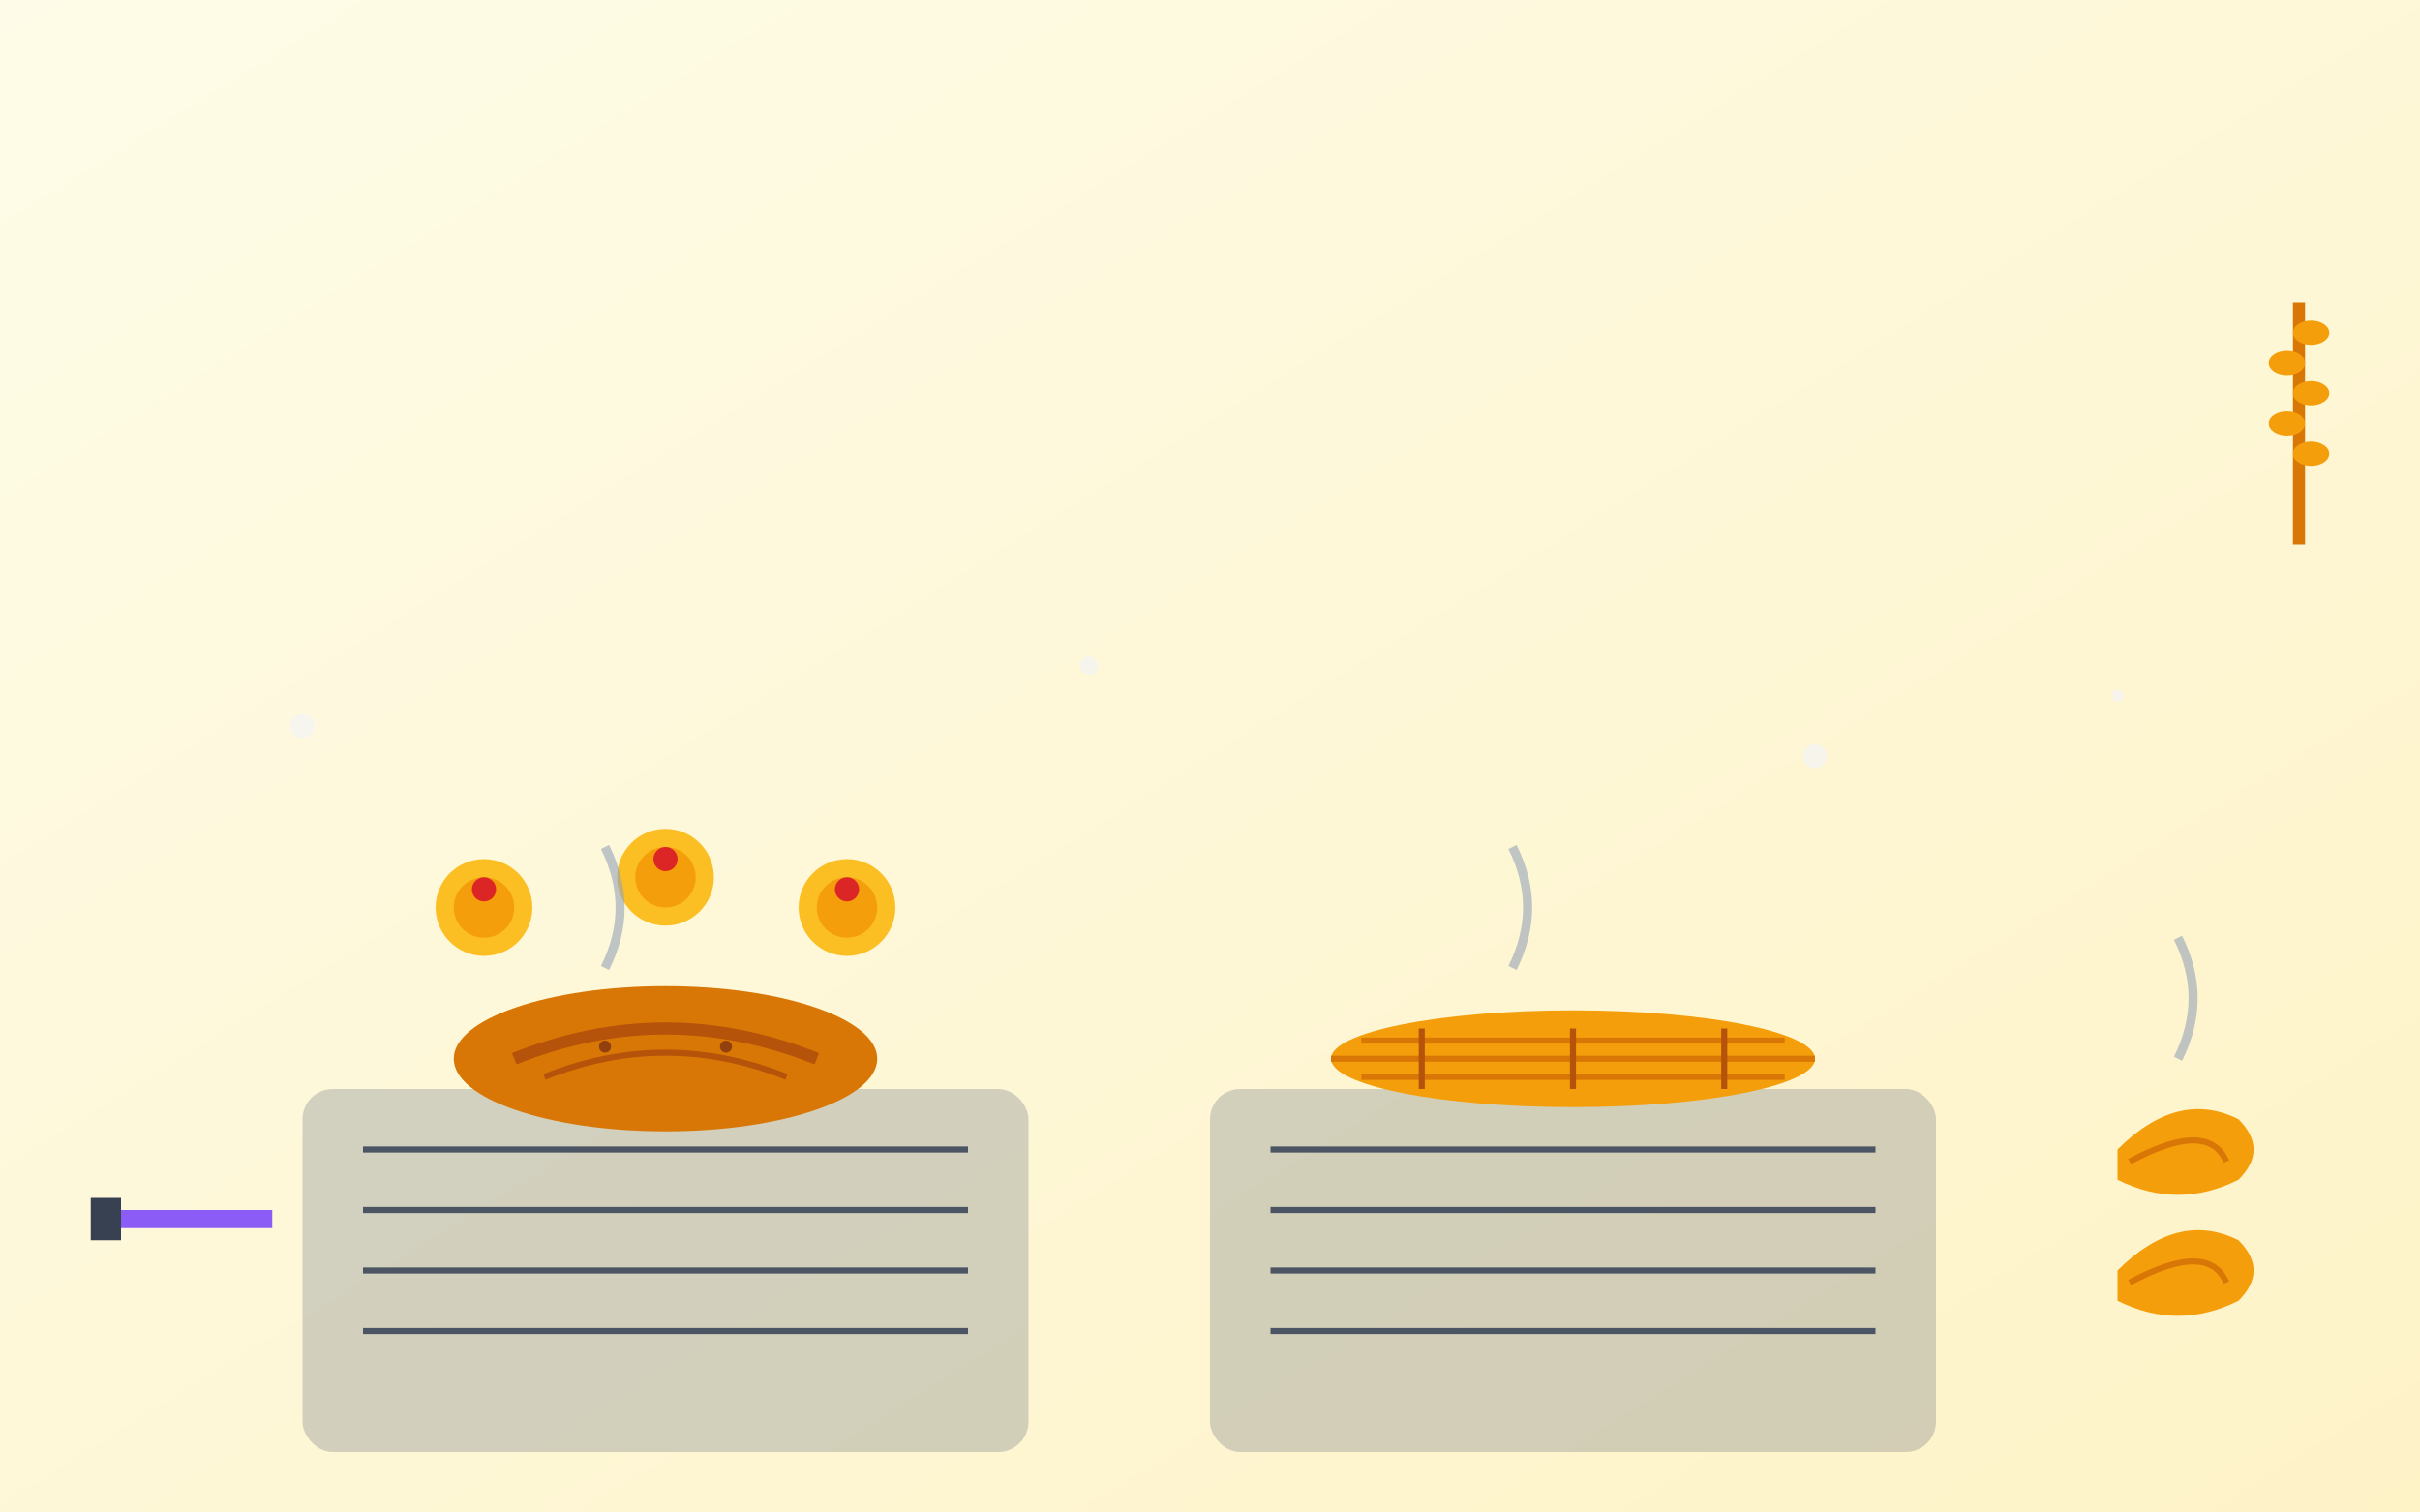 <svg width="400" height="250" viewBox="0 0 400 250" xmlns="http://www.w3.org/2000/svg">
  <rect x="0" y="0" width="400" height="250" fill="#333333" stroke="none"/>
  <defs>
    <linearGradient id="bakingBg" x1="0%" y1="0%" x2="100%" y2="100%">
      <stop offset="0%" style="stop-color:#fefce8;stop-opacity:1" />
      <stop offset="100%" style="stop-color:#fef3c7;stop-opacity:1" />
    </linearGradient>
  </defs>
  
  <!-- Background -->
  <rect width="400" height="250" fill="url(#bakingBg)"/>
  
  <!-- Cooling racks -->
  <rect x="50" y="180" width="120" height="60" rx="5" fill="#6b7280" opacity="0.3"/>
  <rect x="200" y="180" width="120" height="60" rx="5" fill="#6b7280" opacity="0.3"/>
  
  <!-- Rack lines -->
  <line x1="60" y1="190" x2="160" y2="190" stroke="#4b5563" stroke-width="1"/>
  <line x1="60" y1="200" x2="160" y2="200" stroke="#4b5563" stroke-width="1"/>
  <line x1="60" y1="210" x2="160" y2="210" stroke="#4b5563" stroke-width="1"/>
  <line x1="60" y1="220" x2="160" y2="220" stroke="#4b5563" stroke-width="1"/>
  
  <line x1="210" y1="190" x2="310" y2="190" stroke="#4b5563" stroke-width="1"/>
  <line x1="210" y1="200" x2="310" y2="200" stroke="#4b5563" stroke-width="1"/>
  <line x1="210" y1="210" x2="310" y2="210" stroke="#4b5563" stroke-width="1"/>
  <line x1="210" y1="220" x2="310" y2="220" stroke="#4b5563" stroke-width="1"/>
  
  <!-- Artisan breads -->
  <ellipse cx="110" cy="175" rx="35" ry="12" fill="#d97706"/>
  <path d="M85 175 Q110 165 135 175" stroke="#b45309" stroke-width="2" fill="none"/>
  <path d="M90 178 Q110 170 130 178" stroke="#b45309" stroke-width="1" fill="none"/>
  <circle cx="100" cy="173" r="1" fill="#92400e"/>
  <circle cx="120" cy="173" r="1" fill="#92400e"/>
  
  <!-- Baguettes -->
  <ellipse cx="260" cy="175" rx="40" ry="8" fill="#f59e0b"/>
  <path d="M220 175 L300 175" stroke="#d97706" stroke-width="1"/>
  <path d="M225 172 L295 172" stroke="#d97706" stroke-width="1"/>
  <path d="M225 178 L295 178" stroke="#d97706" stroke-width="1"/>
  <line x1="235" y1="170" x2="235" y2="180" stroke="#b45309" stroke-width="1"/>
  <line x1="260" y1="170" x2="260" y2="180" stroke="#b45309" stroke-width="1"/>
  <line x1="285" y1="170" x2="285" y2="180" stroke="#b45309" stroke-width="1"/>
  
  <!-- Croissants -->
  <path d="M350 190 Q360 180 370 185 Q375 190 370 195 Q360 200 350 195 Z" fill="#f59e0b"/>
  <path d="M350 210 Q360 200 370 205 Q375 210 370 215 Q360 220 350 215 Z" fill="#f59e0b"/>
  <path d="M352 192 Q365 185 368 192" stroke="#d97706" stroke-width="1" fill="none"/>
  <path d="M352 212 Q365 205 368 212" stroke="#d97706" stroke-width="1" fill="none"/>
  
  <!-- Pastries on upper rack -->
  <circle cx="80" cy="150" r="8" fill="#fbbf24"/>
  <circle cx="80" cy="150" r="5" fill="#f59e0b"/>
  <circle cx="3" cy="0" r="2" fill="#dc2626" transform="translate(77 147)"/>
  
  <circle cx="110" cy="145" r="8" fill="#fbbf24"/>
  <circle cx="110" cy="145" r="5" fill="#f59e0b"/>
  <circle cx="3" cy="0" r="2" fill="#dc2626" transform="translate(107 142)"/>
  
  <circle cx="140" cy="150" r="8" fill="#fbbf24"/>
  <circle cx="140" cy="150" r="5" fill="#f59e0b"/>
  <circle cx="3" cy="0" r="2" fill="#dc2626" transform="translate(137 147)"/>
  
  <!-- Steam -->
  <path d="M100 160 Q105 150 100 140" stroke="#94a3b8" stroke-width="1.5" fill="none" opacity="0.6"/>
  <path d="M250 160 Q255 150 250 140" stroke="#94a3b8" stroke-width="1.5" fill="none" opacity="0.6"/>
  <path d="M360 175 Q365 165 360 155" stroke="#94a3b8" stroke-width="1.5" fill="none" opacity="0.6"/>
  
  <!-- Flour dusting -->
  <circle cx="50" cy="120" r="2" fill="#f3f4f6" opacity="0.7"/>
  <circle cx="180" cy="110" r="1.5" fill="#f3f4f6" opacity="0.7"/>
  <circle cx="300" cy="125" r="2" fill="#f3f4f6" opacity="0.7"/>
  <circle cx="350" cy="115" r="1" fill="#f3f4f6" opacity="0.7"/>
  
  <!-- Baking tools -->
  <rect x="20" y="200" width="25" height="3" fill="#8b5cf6"/>
  <rect x="15" y="198" width="5" height="7" fill="#374151"/>
  
  <!-- Wheat decoration -->
  <path d="M380 50 L380 90" stroke="#d97706" stroke-width="2"/>
  <ellipse cx="382" cy="55" rx="3" ry="2" fill="#f59e0b"/>
  <ellipse cx="378" cy="60" rx="3" ry="2" fill="#f59e0b"/>
  <ellipse cx="382" cy="65" rx="3" ry="2" fill="#f59e0b"/>
  <ellipse cx="378" cy="70" rx="3" ry="2" fill="#f59e0b"/>
  <ellipse cx="382" cy="75" rx="3" ry="2" fill="#f59e0b"/>
</svg>